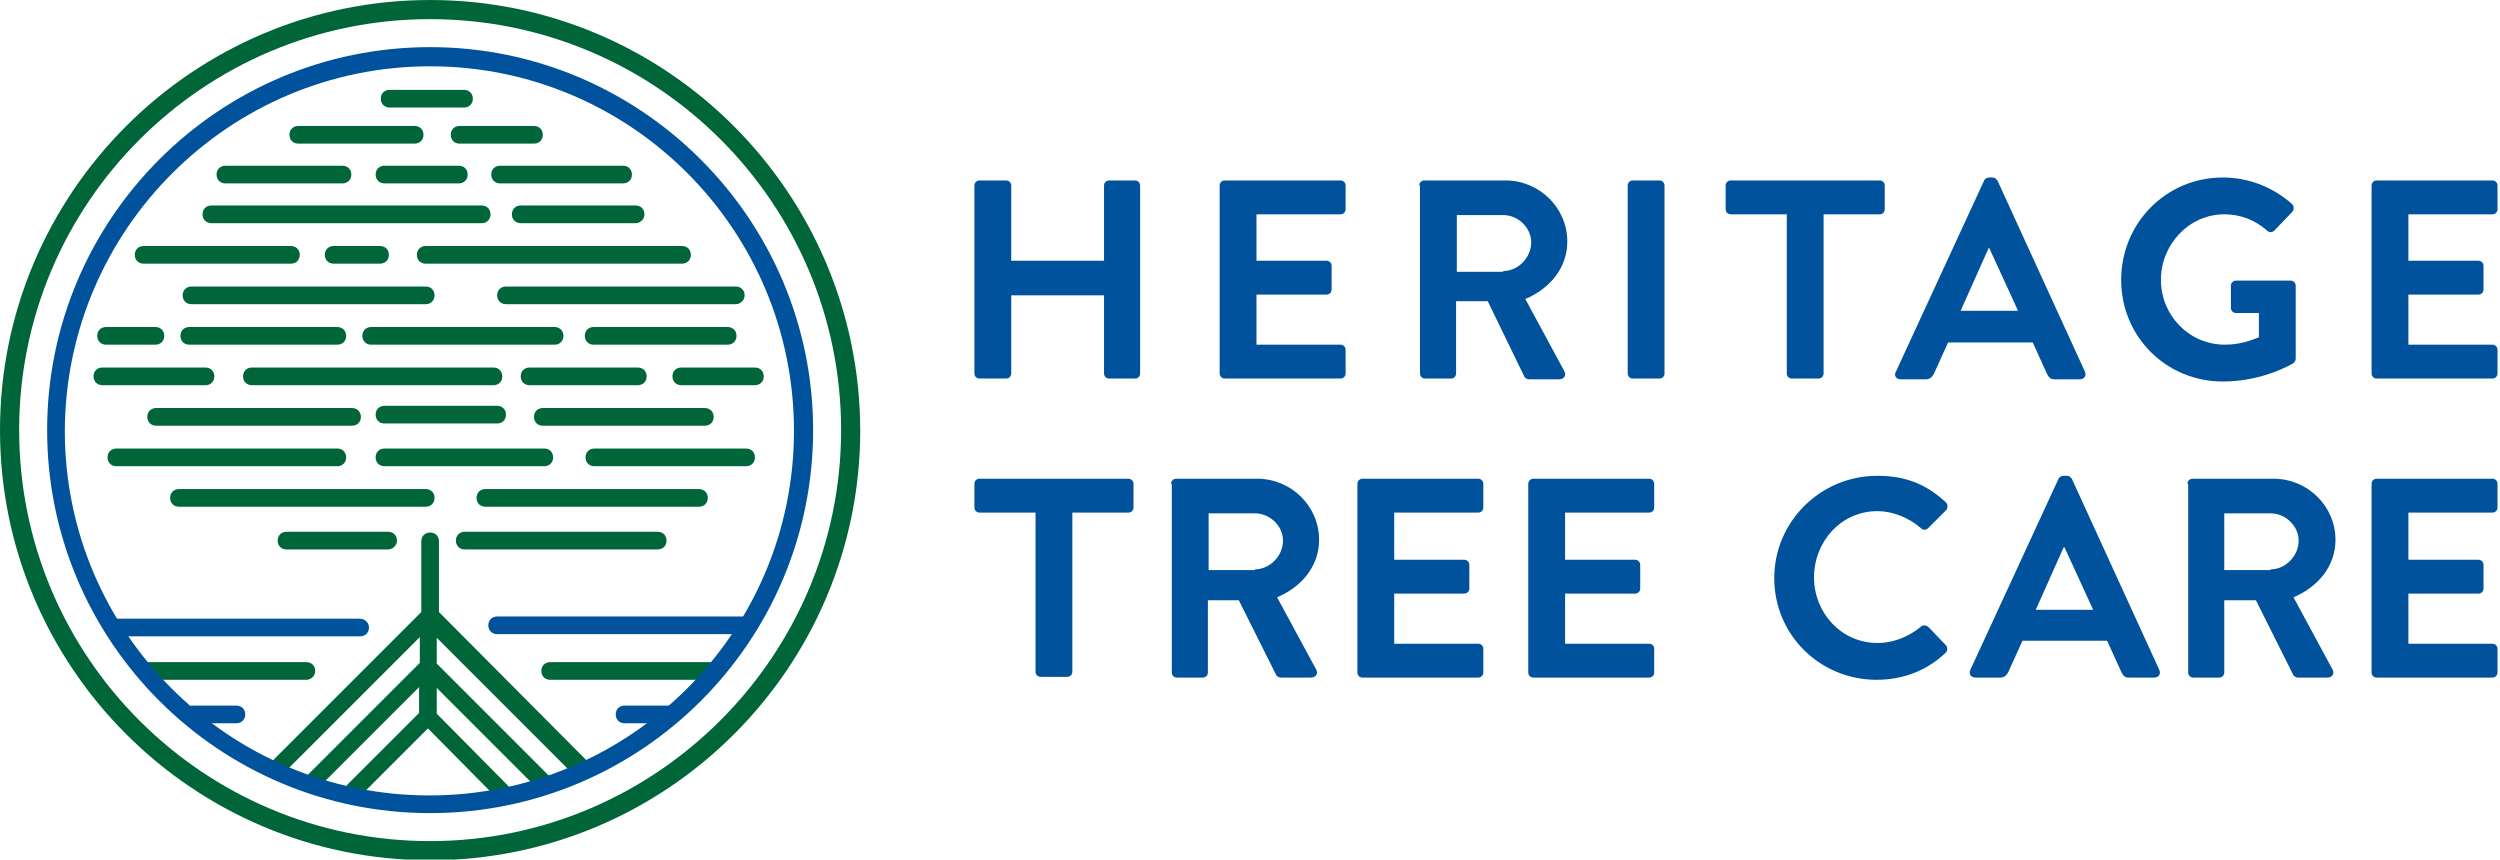 <svg width="573" height="197" viewBox="0 0 573 197" fill="none" xmlns="http://www.w3.org/2000/svg">
<g clip-path="url(#clip0_2210_7459)">
<path d="M223.334 42.539C223.334 41.864 223.84 41.358 224.515 41.358H230.593C231.268 41.358 231.774 41.864 231.774 42.539V59.758H253.044V42.539C253.044 41.864 253.551 41.358 254.226 41.358H260.134C260.809 41.358 261.316 41.864 261.316 42.539V85.586C261.316 86.261 260.809 86.767 260.134 86.767H254.226C253.551 86.767 253.044 86.261 253.044 85.586V67.692H231.774V85.586C231.774 86.261 231.268 86.767 230.593 86.767H224.515C223.84 86.767 223.334 86.261 223.334 85.586V42.539Z" fill="#00529C"/>
<path d="M279.547 42.539C279.547 41.864 280.053 41.358 280.728 41.358H307.231C307.907 41.358 308.413 41.864 308.413 42.539V47.941C308.413 48.616 307.907 49.123 307.231 49.123H287.987V59.758H304.024C304.699 59.758 305.206 60.264 305.206 60.94V66.341C305.206 67.017 304.699 67.523 304.024 67.523H287.987V79.002H307.231C307.907 79.002 308.413 79.508 308.413 80.184V85.586C308.413 86.261 307.907 86.767 307.231 86.767H280.728C280.053 86.767 279.547 86.261 279.547 85.586V42.539Z" fill="#00529C"/>
<path d="M325.295 42.539C325.295 41.864 325.801 41.358 326.477 41.358H345.046C352.811 41.358 359.226 47.604 359.226 55.369C359.226 61.446 355.174 66.173 349.603 68.536L358.55 85.079C359.057 85.923 358.55 86.936 357.369 86.936H350.448C349.941 86.936 349.603 86.599 349.435 86.43L340.994 69.042H333.735V85.586C333.735 86.261 333.229 86.767 332.554 86.767H326.645C325.97 86.767 325.464 86.261 325.464 85.586V42.539H325.295ZM344.539 62.121C347.915 62.121 350.954 59.083 350.954 55.538C350.954 52.161 347.915 49.292 344.539 49.292H333.904V62.29H344.539V62.121Z" fill="#00529C"/>
<path d="M373.068 42.539C373.068 41.864 373.574 41.358 374.249 41.358H380.326C381.002 41.358 381.508 41.864 381.508 42.539V85.586C381.508 86.261 381.002 86.767 380.326 86.767H374.249C373.574 86.767 373.068 86.261 373.068 85.586V42.539Z" fill="#00529C"/>
<path d="M434.514 85.247L454.771 41.357C454.94 41.02 455.278 40.682 455.953 40.682H456.628C457.304 40.682 457.472 41.02 457.81 41.357L477.898 85.247C478.236 86.091 477.729 86.936 476.717 86.936H470.977C469.964 86.936 469.627 86.598 469.12 85.585L465.913 78.495H446.5L443.292 85.585C442.955 86.26 442.448 86.936 441.436 86.936H435.527C434.683 86.936 434.008 86.091 434.514 85.247ZM462.537 71.236L455.953 56.888H455.784L449.37 71.236H462.537Z" fill="#00529C"/>
<path d="M509.465 40.682C515.373 40.682 520.944 42.876 525.333 46.759C525.84 47.265 525.84 48.109 525.333 48.616L521.282 52.836C520.775 53.343 520.1 53.343 519.594 52.836C516.724 50.304 513.348 49.122 509.803 49.122C501.7 49.122 495.285 56.044 495.285 64.146C495.285 72.249 501.7 79.001 509.972 79.001C513.685 79.001 516.386 77.82 517.737 77.313V71.743H512.504C511.829 71.743 511.322 71.236 511.322 70.561V65.497C511.322 64.822 511.829 64.315 512.504 64.315H524.996C525.671 64.315 526.177 64.822 526.177 65.497V82.209C526.177 82.715 525.84 83.053 525.671 83.222C525.671 83.222 518.918 87.442 509.465 87.442C496.467 87.442 486.17 77.145 486.17 64.146C486.17 51.148 496.467 40.682 509.465 40.682Z" fill="#00529C"/>
<path d="M543.565 42.539C543.565 41.864 544.071 41.358 544.746 41.358H571.249C571.924 41.358 572.431 41.864 572.431 42.539V47.941C572.431 48.616 571.924 49.123 571.249 49.123H552.005V59.758H568.042C568.717 59.758 569.224 60.264 569.224 60.94V66.341C569.224 67.017 568.717 67.523 568.042 67.523H552.005V79.002H571.249C571.924 79.002 572.431 79.508 572.431 80.184V85.586C572.431 86.261 571.924 86.767 571.249 86.767H544.746C544.071 86.767 543.565 86.261 543.565 85.586V42.539Z" fill="#00529C"/>
<path d="M237.176 117.491H224.515C223.84 117.491 223.334 116.984 223.334 116.309V110.907C223.334 110.232 223.84 109.725 224.515 109.725H258.615C259.29 109.725 259.796 110.232 259.796 110.907V116.309C259.796 116.984 259.29 117.491 258.615 117.491H245.785V153.953C245.785 154.629 245.279 155.135 244.604 155.135H238.527C237.851 155.135 237.345 154.629 237.345 153.953V117.491H237.176Z" fill="#00529C"/>
<path d="M409.361 49.123H396.701C396.025 49.123 395.519 48.616 395.519 47.941V42.539C395.519 41.864 396.025 41.358 396.701 41.358H430.8C431.475 41.358 431.982 41.864 431.982 42.539V47.941C431.982 48.616 431.475 49.123 430.8 49.123H417.97V85.586C417.97 86.261 417.464 86.767 416.789 86.767H410.712C410.036 86.767 409.53 86.261 409.53 85.586V49.123H409.361Z" fill="#00529C"/>
<path d="M268.406 110.907C268.406 110.232 268.912 109.725 269.588 109.725H288.157C295.922 109.725 302.337 115.971 302.337 123.736C302.337 129.814 298.285 134.54 292.715 136.904L301.661 153.447C302.168 154.291 301.661 155.304 300.48 155.304H293.559C293.052 155.304 292.715 154.966 292.546 154.797L283.936 137.579H276.847V154.122C276.847 154.797 276.34 155.304 275.665 155.304H269.757C269.081 155.304 268.575 154.797 268.575 154.122V110.907H268.406ZM287.65 130.489C291.026 130.489 294.065 127.45 294.065 123.905C294.065 120.529 291.026 117.659 287.65 117.659H277.015V130.658H287.65V130.489Z" fill="#00529C"/>
<path d="M311.114 110.907C311.114 110.232 311.621 109.725 312.296 109.725H338.799C339.474 109.725 339.981 110.232 339.981 110.907V116.309C339.981 116.984 339.474 117.491 338.799 117.491H319.555V128.294H335.592C336.267 128.294 336.773 128.801 336.773 129.476V134.878C336.773 135.553 336.267 136.06 335.592 136.06H319.555V147.539H338.799C339.474 147.539 339.981 148.045 339.981 148.72V154.122C339.981 154.797 339.474 155.304 338.799 155.304H312.296C311.621 155.304 311.114 154.797 311.114 154.122V110.907Z" fill="#00529C"/>
<path d="M350.278 110.907C350.278 110.232 350.785 109.725 351.46 109.725H377.963C378.638 109.725 379.145 110.232 379.145 110.907V116.309C379.145 116.984 378.638 117.491 377.963 117.491H358.719V128.294H374.756C375.431 128.294 375.937 128.801 375.937 129.476V134.878C375.937 135.553 375.431 136.06 374.756 136.06H358.719V147.539H377.963C378.638 147.539 379.145 148.045 379.145 148.72V154.122C379.145 154.797 378.638 155.304 377.963 155.304H351.46C350.785 155.304 350.278 154.797 350.278 154.122V110.907Z" fill="#00529C"/>
<path d="M430.293 109.05C436.876 109.05 441.603 111.075 445.992 115.127C446.498 115.633 446.498 116.477 445.992 116.984L441.941 121.035C441.434 121.541 440.759 121.541 440.253 121.035C437.552 118.672 433.838 117.152 430.293 117.152C422.021 117.152 415.775 124.074 415.775 132.345C415.775 140.448 422.021 147.369 430.293 147.369C434.175 147.369 437.552 145.85 440.253 143.655C440.759 143.149 441.434 143.318 441.941 143.655L445.992 147.876C446.498 148.382 446.33 149.226 445.992 149.564C441.603 153.784 436.032 155.81 430.124 155.81C417.126 155.81 406.66 145.512 406.66 132.514C406.66 119.516 417.295 109.05 430.293 109.05Z" fill="#00529C"/>
<path d="M451.564 153.615L471.821 109.725C471.99 109.387 472.328 109.05 473.003 109.05H473.678C474.353 109.05 474.522 109.387 474.86 109.725L494.948 153.615C495.286 154.459 494.779 155.303 493.766 155.303H488.027C487.014 155.303 486.676 154.966 486.17 153.953L482.962 146.863H463.549L460.342 153.953C460.004 154.628 459.498 155.303 458.485 155.303H452.746C451.733 155.303 451.226 154.459 451.564 153.615ZM479.755 139.773L473.172 125.424H473.003L466.588 139.773H479.755Z" fill="#00529C"/>
<path d="M501.362 110.907C501.362 110.232 501.869 109.725 502.544 109.725H521.113C528.878 109.725 535.293 115.971 535.293 123.736C535.293 129.814 531.242 134.54 525.671 136.904L534.618 153.447C535.124 154.291 534.618 155.304 533.436 155.304H526.684C526.177 155.304 525.84 154.966 525.671 154.797L517.062 137.579H509.803V154.122C509.803 154.797 509.296 155.304 508.621 155.304H502.713C502.038 155.304 501.531 154.797 501.531 154.122V110.907H501.362ZM520.438 130.489C523.814 130.489 526.853 127.45 526.853 123.905C526.853 120.529 523.814 117.659 520.438 117.659H509.803V130.658H520.438V130.489Z" fill="#00529C"/>
<path d="M543.565 110.907C543.565 110.232 544.071 109.725 544.746 109.725H571.249C571.924 109.725 572.431 110.232 572.431 110.907V116.309C572.431 116.984 571.924 117.491 571.249 117.491H552.005V128.294H568.042C568.717 128.294 569.224 128.801 569.224 129.476V134.878C569.224 135.553 568.717 136.06 568.042 136.06H552.005V147.539H571.249C571.924 147.539 572.431 148.045 572.431 148.72V154.122C572.431 154.797 571.924 155.304 571.249 155.304H544.746C544.071 155.304 543.565 154.797 543.565 154.122V110.907Z" fill="#00529C"/>
<path d="M54.188 164.926H44.228C43.553 164.926 43.046 164.419 43.046 163.744C43.046 163.069 43.553 162.562 44.228 162.562H54.188C54.863 162.562 55.369 163.069 55.369 163.744C55.369 164.419 54.863 164.926 54.188 164.926Z" fill="#00529C"/>
<path d="M54.188 165.77H44.228C43.046 165.77 42.202 164.926 42.202 163.744C42.202 162.563 43.046 161.719 44.228 161.719H54.188C55.369 161.719 56.213 162.563 56.213 163.744C56.213 164.926 55.369 165.77 54.188 165.77ZM44.228 163.407C44.059 163.407 43.89 163.575 43.89 163.744C43.89 163.913 44.059 164.082 44.228 164.082H54.188C54.356 164.082 54.525 163.913 54.525 163.744C54.525 163.575 54.356 163.407 54.188 163.407H44.228Z" fill="#00529C"/>
<path d="M153.108 164.926H143.148C142.473 164.926 141.967 164.419 141.967 163.744C141.967 163.069 142.473 162.562 143.148 162.562H153.108C153.783 162.562 154.29 163.069 154.29 163.744C154.29 164.419 153.783 164.926 153.108 164.926Z" fill="#00529C"/>
<path d="M153.108 165.77H143.148C141.967 165.77 141.123 164.926 141.123 163.744C141.123 162.562 141.967 161.718 143.148 161.718H153.108C154.29 161.718 155.134 162.562 155.134 163.744C155.134 164.926 154.121 165.77 153.108 165.77ZM143.148 163.406C142.98 163.406 142.811 163.575 142.811 163.744C142.811 163.913 142.98 164.082 143.148 164.082H153.108C153.277 164.082 153.446 163.913 153.446 163.744C153.446 163.575 153.277 163.406 153.108 163.406H143.148Z" fill="#00529C"/>
<path d="M70.226 154.967H33.932C33.257 154.967 32.75 154.461 32.75 153.786C32.75 153.11 33.257 152.604 33.932 152.604H70.226C70.901 152.604 71.407 153.11 71.407 153.786C71.407 154.461 70.901 154.967 70.226 154.967Z" fill="#00663A"/>
<path d="M70.226 155.811H33.932C32.75 155.811 31.906 154.967 31.906 153.786C31.906 152.604 32.75 151.76 33.932 151.76H70.226C71.407 151.76 72.251 152.604 72.251 153.786C72.251 154.967 71.239 155.811 70.226 155.811ZM33.763 153.448C33.594 153.448 33.425 153.617 33.425 153.786C33.425 153.955 33.594 154.123 33.763 154.123H70.057C70.226 154.123 70.394 153.955 70.394 153.786C70.394 153.617 70.226 153.448 70.057 153.448H33.763Z" fill="#00663A"/>
<path d="M82.379 141.8H26.503C25.321 141.8 24.477 142.644 24.477 143.825C24.477 145.007 25.321 145.851 26.503 145.851H82.548C83.729 145.851 84.573 145.007 84.573 143.825C84.573 142.644 83.56 141.8 82.379 141.8Z" fill="#00529C"/>
<path d="M126.101 154.967C125.426 154.967 124.919 154.461 124.919 153.786C124.919 153.11 125.426 152.604 126.101 152.604H162.732C163.408 152.604 163.914 153.11 163.914 153.786C163.914 154.461 163.408 154.967 162.732 154.967H126.101Z" fill="#00663A"/>
<path d="M126.101 155.811C124.919 155.811 124.075 154.967 124.075 153.786C124.075 152.604 124.919 151.76 126.101 151.76H162.732C163.914 151.76 164.758 152.604 164.758 153.786C164.758 154.967 163.914 155.811 162.732 155.811H126.101ZM162.564 153.448H125.932C125.763 153.448 125.595 153.617 125.595 153.786C125.595 153.955 125.763 154.123 125.932 154.123H162.564C162.732 154.123 162.901 153.955 162.901 153.786C163.07 153.617 162.901 153.448 162.564 153.448Z" fill="#00663A"/>
<path d="M170.159 141.293H113.946C112.764 141.293 111.92 142.138 111.92 143.319C111.92 144.501 112.764 145.345 113.946 145.345H170.159C171.341 145.345 172.185 144.501 172.185 143.319C172.185 142.138 171.341 141.293 170.159 141.293Z" fill="#00529C"/>
<path d="M134.035 173.873L100.611 140.28V124.074C100.611 122.893 99.767 122.049 98.585 122.049C97.403 122.049 96.559 122.893 96.559 124.074V140.28L62.966 173.873C62.629 174.211 62.291 174.717 62.291 175.223C62.291 175.73 62.46 176.236 62.966 176.574C63.473 176.911 63.81 177.249 64.317 177.249C64.823 177.249 65.33 177.08 65.667 176.574L96.222 146.019V151.928L70.9 177.249C70.563 177.587 70.225 178.093 70.225 178.6C70.225 179.106 70.394 179.612 70.9 179.95C71.238 180.288 71.744 180.625 72.251 180.625C72.757 180.625 73.264 180.456 73.601 179.95L96.053 157.498V163.407L79.847 179.612C79.51 179.95 79.172 180.456 79.172 180.963C79.172 181.469 79.341 181.976 79.847 182.313C80.691 183.157 81.873 183.157 82.717 182.313L98.079 166.952L113.44 182.482C113.778 182.82 114.284 183.157 114.791 183.157C115.297 183.157 115.804 182.989 116.141 182.651C116.479 182.313 116.816 181.807 116.816 181.301C116.816 180.794 116.648 180.288 116.31 179.95L100.104 163.576V157.667L122.556 180.119C123.4 180.963 124.582 180.963 125.426 180.119C125.763 179.781 126.101 179.275 126.101 178.768C126.101 178.262 125.932 177.756 125.426 177.418L100.104 152.097V146.188L130.828 176.911C131.672 177.756 132.853 177.756 133.697 176.911C134.879 175.899 134.879 174.548 134.035 173.873Z" fill="#00663A"/>
<path d="M88.962 125.932H65.667C64.485 125.932 63.641 125.088 63.641 123.907C63.641 122.725 64.485 121.881 65.667 121.881H88.962C90.144 121.881 90.988 122.725 90.988 123.907C90.988 125.088 89.975 125.932 88.962 125.932Z" fill="#00663A"/>
<path d="M97.571 116.141H41.02C39.838 116.141 38.994 115.297 38.994 114.116C38.994 112.934 39.838 112.09 41.02 112.09H97.571C98.753 112.09 99.597 112.934 99.597 114.116C99.597 115.297 98.753 116.141 97.571 116.141Z" fill="#00663A"/>
<path d="M77.314 106.856H26.671C25.489 106.856 24.645 106.012 24.645 104.831C24.645 103.649 25.489 102.805 26.671 102.805H77.314C78.495 102.805 79.34 103.649 79.34 104.831C79.34 106.012 78.495 106.856 77.314 106.856Z" fill="#00663A"/>
<path d="M80.691 97.572H35.788C34.606 97.572 33.762 96.728 33.762 95.547C33.762 94.365 34.606 93.521 35.788 93.521H80.691C81.872 93.521 82.716 94.365 82.716 95.547C82.716 96.728 81.872 97.572 80.691 97.572Z" fill="#00663A"/>
<path d="M88.118 106.856C86.936 106.856 86.092 106.012 86.092 104.831C86.092 103.649 86.936 102.805 88.118 102.805H124.75C125.931 102.805 126.775 103.649 126.775 104.831C126.775 106.012 125.931 106.856 124.75 106.856H88.118Z" fill="#00663A"/>
<path d="M88.118 97.065C86.936 97.065 86.092 96.221 86.092 95.039C86.092 93.858 86.936 93.013 88.118 93.013H113.946C115.127 93.013 115.971 93.858 115.971 95.039C115.971 96.221 115.127 97.065 113.946 97.065H88.118Z" fill="#00663A"/>
<path d="M88.118 42.033C86.936 42.033 86.092 41.189 86.092 40.007C86.092 38.826 86.936 37.982 88.118 37.982H105.168C106.349 37.982 107.193 38.826 107.193 40.007C107.193 41.189 106.349 42.033 105.168 42.033H88.118Z" fill="#00663A"/>
<path d="M51.656 42.033C50.474 42.033 49.63 41.189 49.63 40.007C49.63 38.826 50.474 37.982 51.656 37.982H78.496C79.678 37.982 80.522 38.826 80.522 40.007C80.522 41.189 79.678 42.033 78.496 42.033H51.656Z" fill="#00663A"/>
<path d="M23.464 88.288C22.283 88.288 21.439 87.444 21.439 86.262C21.439 85.08 22.283 84.236 23.464 84.236H47.098C48.279 84.236 49.123 85.08 49.123 86.262C49.123 87.444 48.279 88.288 47.098 88.288H23.464Z" fill="#00663A"/>
<path d="M57.733 88.288C56.551 88.288 55.707 87.444 55.707 86.262C55.707 85.08 56.551 84.236 57.733 84.236H113.102C114.284 84.236 115.128 85.08 115.128 86.262C115.128 87.444 114.284 88.288 113.102 88.288H57.733Z" fill="#00663A"/>
<path d="M85.08 79.003C83.898 79.003 83.054 78.159 83.054 76.977C83.054 75.796 83.898 74.951 85.08 74.951H127.113C128.295 74.951 129.139 75.796 129.139 76.977C129.139 78.159 128.295 79.003 127.113 79.003H85.08Z" fill="#00663A"/>
<path d="M32.917 60.434C31.736 60.434 30.892 59.59 30.892 58.408C30.892 57.227 31.736 56.383 32.917 56.383H66.679C67.861 56.383 68.705 57.227 68.705 58.408C68.705 59.59 67.861 60.434 66.679 60.434H32.917Z" fill="#00663A"/>
<path d="M48.448 51.15C47.266 51.15 46.422 50.306 46.422 49.124C46.422 47.942 47.266 47.098 48.448 47.098H110.401C111.582 47.098 112.426 47.942 112.426 49.124C112.426 50.306 111.582 51.15 110.401 51.15H48.448Z" fill="#00663A"/>
<path d="M68.367 32.918C67.185 32.918 66.341 32.074 66.341 30.892C66.341 29.71 67.185 28.866 68.367 28.866H95.039C96.221 28.866 97.065 29.71 97.065 30.892C97.065 32.074 96.221 32.918 95.039 32.918H68.367Z" fill="#00663A"/>
<path d="M76.469 60.434C75.288 60.434 74.444 59.59 74.444 58.408C74.444 57.227 75.288 56.383 76.469 56.383H87.105C88.286 56.383 89.13 57.227 89.13 58.408C89.13 59.59 88.286 60.434 87.105 60.434H76.469Z" fill="#00663A"/>
<path d="M105.337 32.918C104.155 32.918 103.311 32.074 103.311 30.892C103.311 29.71 104.155 28.866 105.337 28.866H122.387C123.568 28.866 124.412 29.71 124.412 30.892C124.412 32.074 123.568 32.918 122.387 32.918H105.337Z" fill="#00663A"/>
<path d="M89.3 24.647C88.119 24.647 87.275 23.803 87.275 22.621C87.275 21.439 88.119 20.595 89.3 20.595H106.35C107.532 20.595 108.376 21.439 108.376 22.621C108.376 23.803 107.532 24.647 106.35 24.647H89.3Z" fill="#00663A"/>
<path d="M43.89 69.719C42.708 69.719 41.864 68.875 41.864 67.693C41.864 66.512 42.708 65.668 43.89 65.668H97.571C98.753 65.668 99.597 66.512 99.597 67.693C99.597 68.875 98.753 69.719 97.571 69.719H43.89Z" fill="#00663A"/>
<path d="M43.384 79.003C42.202 79.003 41.358 78.159 41.358 76.977C41.358 75.796 42.202 74.951 43.384 74.951H77.314C78.496 74.951 79.34 75.796 79.34 76.977C79.34 78.159 78.496 79.003 77.314 79.003H43.384Z" fill="#00663A"/>
<path d="M24.309 79.003C23.127 79.003 22.283 78.159 22.283 76.977C22.283 75.796 23.127 74.951 24.309 74.951H35.619C36.801 74.951 37.645 75.796 37.645 76.977C37.645 78.159 36.801 79.003 35.619 79.003H24.309Z" fill="#00663A"/>
<path d="M106.519 125.932C105.338 125.932 104.494 125.088 104.494 123.907C104.494 122.725 105.338 121.881 106.519 121.881H150.747C151.929 121.881 152.773 122.725 152.773 123.907C152.773 125.088 151.929 125.932 150.747 125.932H106.519Z" fill="#00663A"/>
<path d="M111.245 116.141C110.064 116.141 109.22 115.297 109.22 114.116C109.22 112.934 110.064 112.09 111.245 112.09H160.2C161.382 112.09 162.226 112.934 162.226 114.116C162.226 115.297 161.382 116.141 160.2 116.141H111.245Z" fill="#00663A"/>
<path d="M136.229 106.856C135.047 106.856 134.203 106.012 134.203 104.831C134.203 103.649 135.047 102.805 136.229 102.805H171.003C172.185 102.805 173.029 103.649 173.029 104.831C173.029 106.012 172.185 106.856 171.003 106.856H136.229Z" fill="#00663A"/>
<path d="M124.412 97.572C123.23 97.572 122.386 96.728 122.386 95.547C122.386 94.365 123.23 93.521 124.412 93.521H161.55C162.732 93.521 163.576 94.365 163.576 95.547C163.576 96.728 162.732 97.572 161.55 97.572H124.412Z" fill="#00663A"/>
<path d="M142.813 42.033H114.622C113.44 42.033 112.596 41.189 112.596 40.007C112.596 38.826 113.44 37.982 114.622 37.982H142.813C143.995 37.982 144.839 38.826 144.839 40.007C144.839 41.189 143.995 42.033 142.813 42.033Z" fill="#00663A"/>
<path d="M156.317 60.434H97.571C96.389 60.434 95.546 59.59 95.546 58.408C95.546 57.227 96.389 56.383 97.571 56.383H156.317C157.498 56.383 158.342 57.227 158.342 58.408C158.342 59.59 157.498 60.434 156.317 60.434Z" fill="#00663A"/>
<path d="M145.682 51.15H119.348C118.166 51.15 117.322 50.306 117.322 49.124C117.322 47.942 118.166 47.098 119.348 47.098H145.682C146.864 47.098 147.708 47.942 147.708 49.124C147.708 50.306 146.695 51.15 145.682 51.15Z" fill="#00663A"/>
<path d="M168.64 69.719H115.971C114.79 69.719 113.946 68.875 113.946 67.693C113.946 66.512 114.79 65.668 115.971 65.668H168.64C169.822 65.668 170.666 66.512 170.666 67.693C170.666 68.875 169.653 69.719 168.64 69.719Z" fill="#00663A"/>
<path d="M166.784 79.003H136.06C134.879 79.003 134.035 78.159 134.035 76.977C134.035 75.796 134.879 74.951 136.06 74.951H166.784C167.965 74.951 168.809 75.796 168.809 76.977C168.809 78.159 167.965 79.003 166.784 79.003Z" fill="#00663A"/>
<path d="M173.029 88.288H156.148C154.966 88.288 154.122 87.444 154.122 86.262C154.122 85.08 154.966 84.236 156.148 84.236H173.029C174.21 84.236 175.054 85.08 175.054 86.262C175.054 87.444 174.21 88.288 173.029 88.288Z" fill="#00663A"/>
<path d="M146.188 88.288H121.374C120.192 88.288 119.348 87.444 119.348 86.262C119.348 85.08 120.192 84.236 121.374 84.236H146.188C147.37 84.236 148.214 85.08 148.214 86.262C148.214 87.444 147.37 88.288 146.188 88.288Z" fill="#00663A"/>
<path d="M98.585 10.804C50.137 10.804 10.804 50.137 10.804 98.585C10.804 147.033 50.137 186.366 98.585 186.366C147.033 186.366 186.366 147.033 186.366 98.585C186.366 50.306 147.033 10.804 98.585 10.804ZM181.977 98.754C181.977 144.839 144.501 182.314 98.416 182.314C52.331 182.314 14.856 144.839 14.856 98.754C15.025 52.669 52.5 15.194 98.585 15.194C144.67 15.194 181.977 52.669 181.977 98.754Z" fill="#00529C"/>
<path d="M98.584 0C44.228 0 0 44.228 0 98.584C0 152.941 44.228 197.169 98.584 197.169C152.941 197.169 197.169 152.941 197.169 98.584C197 44.228 152.941 0 98.584 0ZM98.584 192.78C46.591 192.78 4.389 150.578 4.389 98.584C4.389 46.591 46.591 4.389 98.584 4.389C150.578 4.389 192.78 46.591 192.78 98.584C192.78 150.409 150.409 192.78 98.584 192.78Z" fill="#00663A"/>
</g>
<defs>
<clipPath id="clip0_2210_7459">
<rect width="572.431" height="197" fill="white"/>
</clipPath>
</defs>
</svg>

